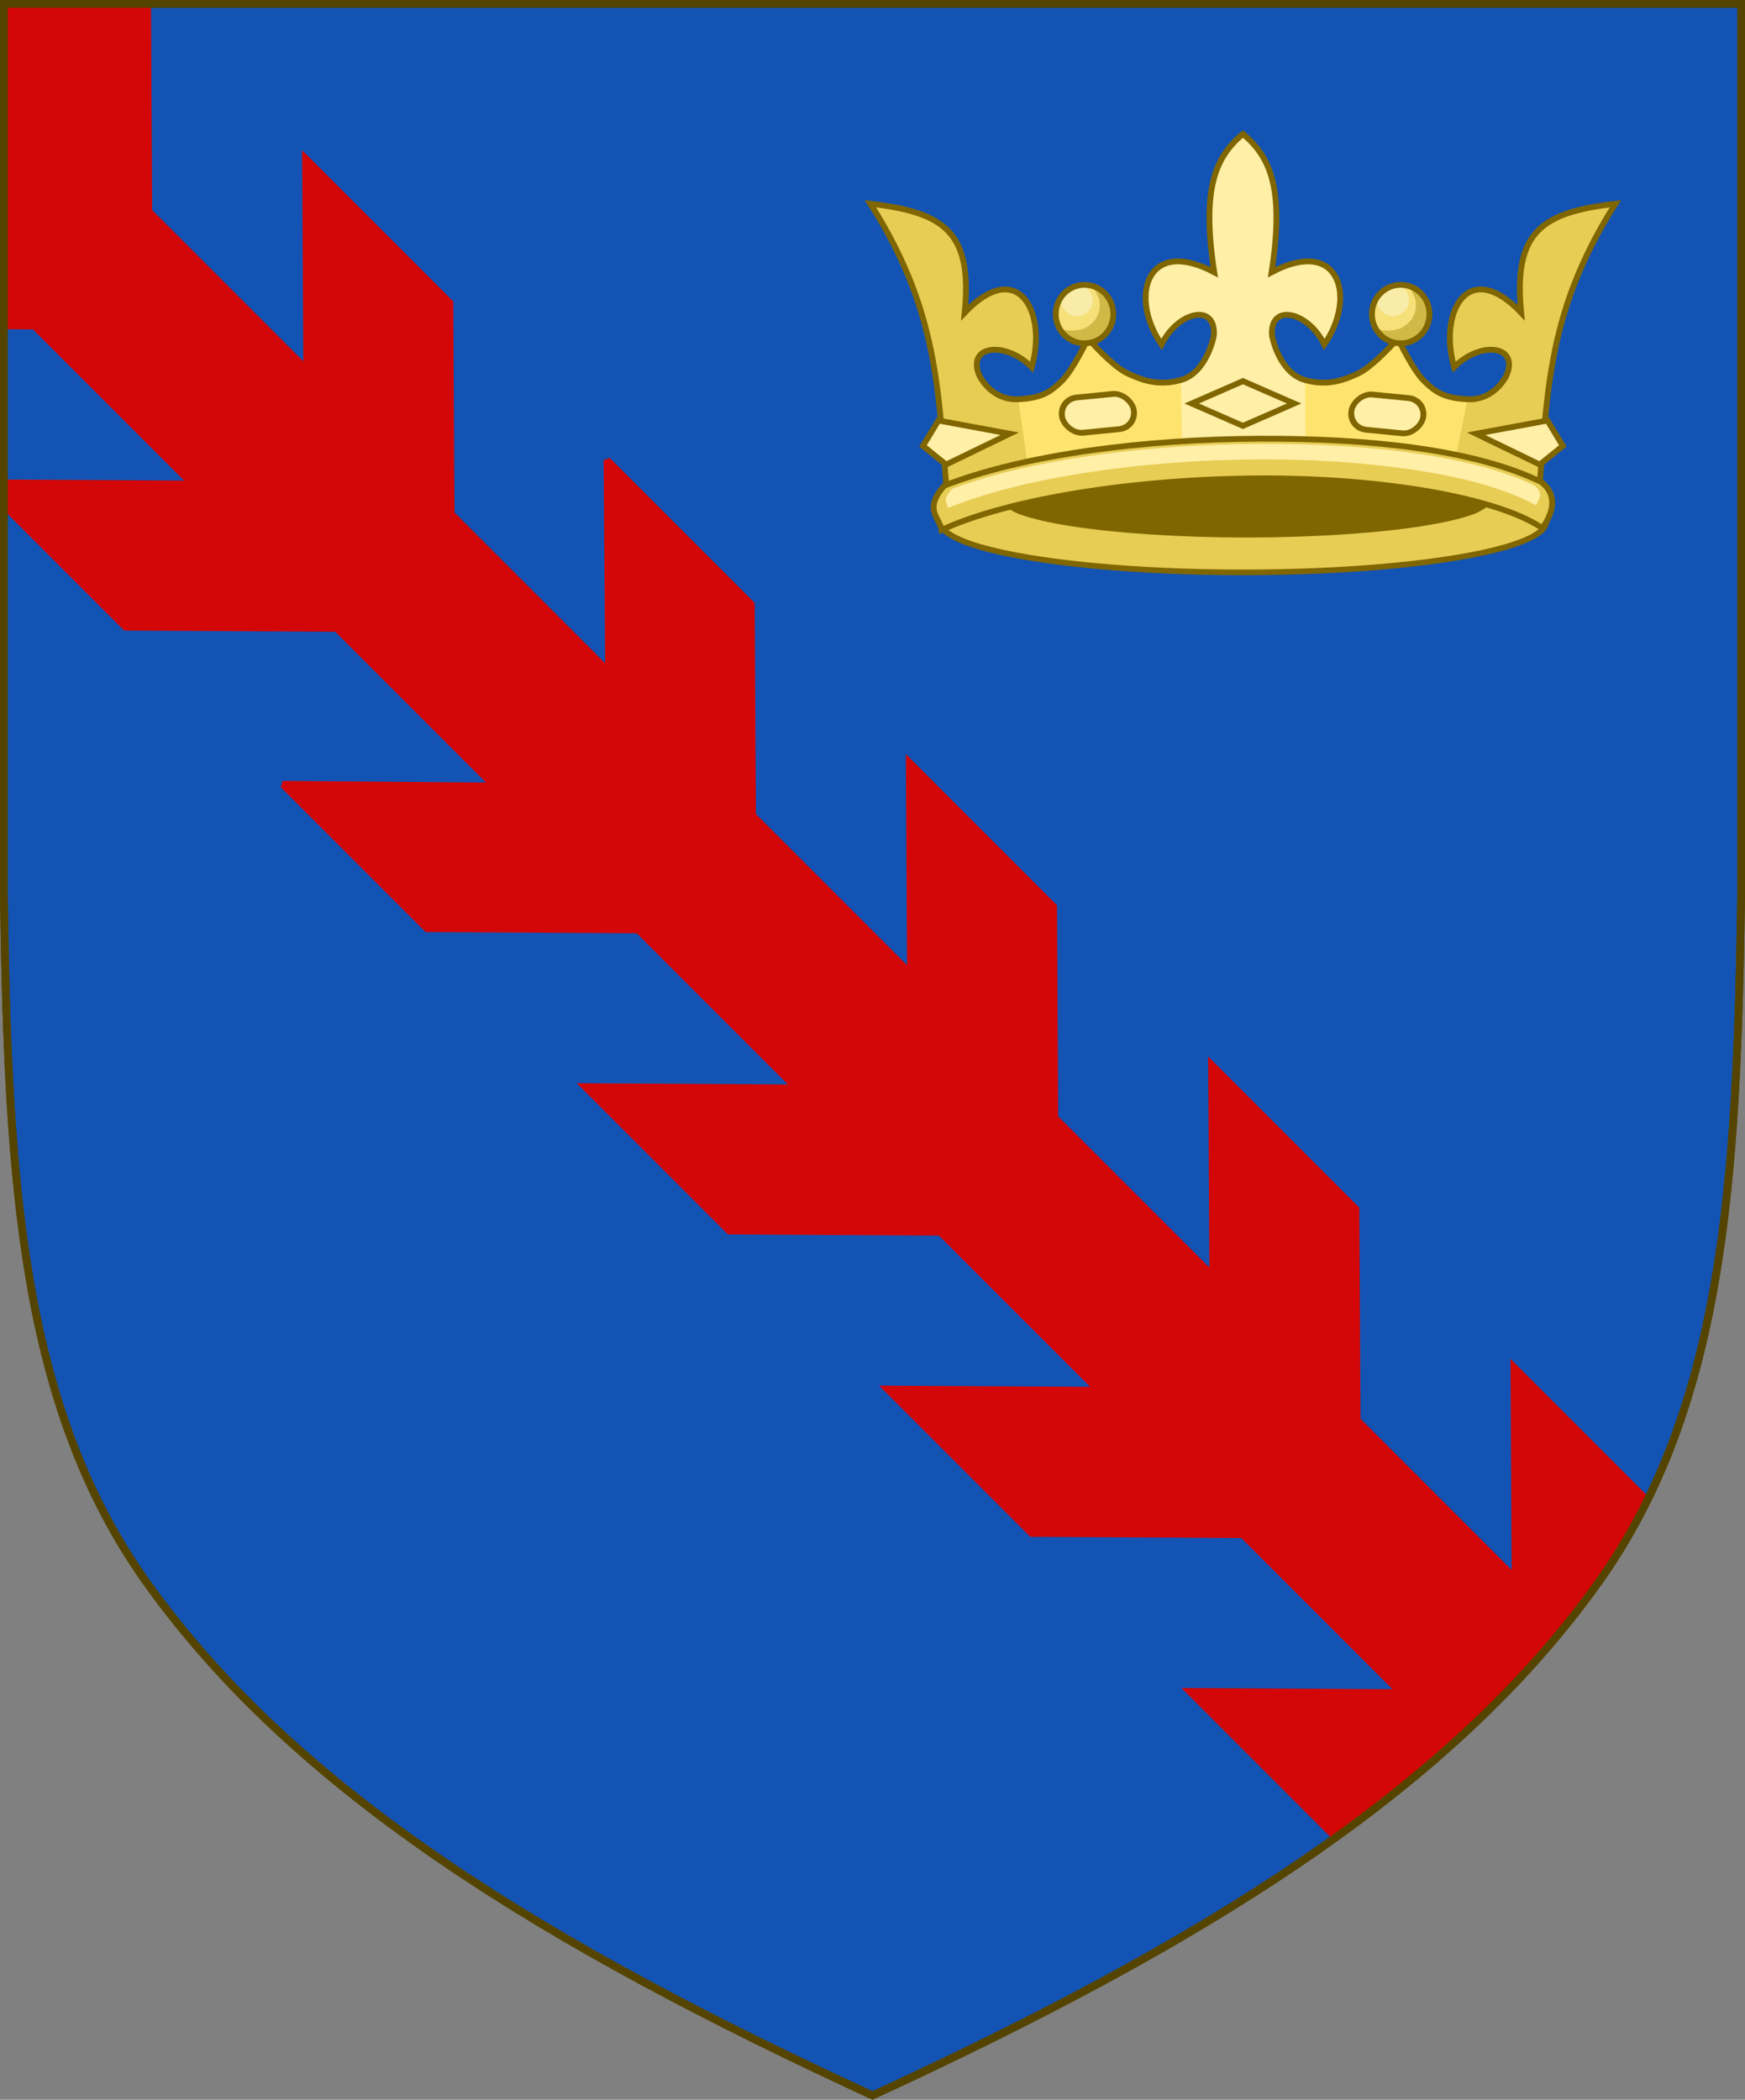 <?xml version="1.0" encoding="UTF-8" standalone="no"?>
<!-- Created with Inkscape (http://www.inkscape.org/) -->

<svg
   xmlns:dc="http://purl.org/dc/elements/1.1/"
   xmlns:cc="http://creativecommons.org/ns#"
   xmlns:rdf="http://www.w3.org/1999/02/22-rdf-syntax-ns#"
   xmlns:svg="http://www.w3.org/2000/svg"
   xmlns="http://www.w3.org/2000/svg"
   xmlns:sodipodi="http://sodipodi.sourceforge.net/DTD/sodipodi-0.dtd"
   xmlns:inkscape="http://www.inkscape.org/namespaces/inkscape"
   width="450"
   height="541.375"
   id="svg2"
   version="1.1"
   inkscape:version="0.92.2 5c3e80d, 2017-08-06"
   sodipodi:docname="Arms of Edward Merlin.svg"
   inkscape:export-filename="/Users/Soda/Desktop/UK of the GB and NI.png"
   inkscape:export-xdpi="143.23364"
   inkscape:export-ydpi="143.23364">
  <rect width="100%" height="100%" fill="#808080" stroke="none"/>
  <defs
     id="defs4" />
  <sodipodi:namedview
     id="base"
     pagecolor="#ffffff"
     bordercolor="#666666"
     borderopacity="1.0"
     inkscape:pageopacity="0.0"
     inkscape:pageshadow="2"
     inkscape:zoom="0.98901155"
     inkscape:cx="38.955661"
     inkscape:cy="270.68775"
     inkscape:document-units="px"
     inkscape:current-layer="layer1"
     showgrid="false"
     inkscape:window-width="1440"
     inkscape:window-height="790"
     inkscape:window-x="0"
     inkscape:window-y="1"
     inkscape:window-maximized="1"
     showguides="true"
     inkscape:guide-bbox="true"
     inkscape:object-nodes="false"
     inkscape:snap-nodes="false"
     inkscape:snap-page="true"
     inkscape:snap-bbox="false"
     inkscape:snap-grids="false"
     inkscape:snap-to-guides="false"
     fit-margin-top="0"
     fit-margin-left="0"
     fit-margin-right="0"
     fit-margin-bottom="0"
     inkscape:snap-global="false">
    <inkscape:grid
       type="xygrid"
       id="grid14322"
       empspacing="5"
       visible="true"
       enabled="true"
       snapvisiblegridlinesonly="true"
       originx="0"
       originy="-0.001" />
  </sodipodi:namedview>
  <g
     inkscape:label="Layer"
     inkscape:groupmode="layer"
     id="layer1"
     transform="translate(588.048,126.626)"
     style="display:inline">
    <path
       inkscape:connector-curvature="0"
       id="path968-7"
       style="display:inline;fill:#1353b4;fill-opacity:1;stroke:#554400;stroke-width:2;stroke-miterlimit:4;stroke-dasharray:none;stroke-opacity:1"
       d="m -175.953,281.505 c 32.24,-45.131 35.83,-102.85 36.905,-176.814 v -230.318 h -224 -224 v 230.318 c 1.075,73.964 4.664,131.682 36.905,176.814 38.837,54.365 103.537,93.598 187.095,132.143 83.558,-38.545 148.258,-77.777 187.095,-132.143 z"
       sodipodi:nodetypes="scccccscs" />
    <g
       id="g34921"
       style="fill:#ffeb51;fill-opacity:1;stroke:#806600;stroke-width:1.5;stroke-miterlimit:4;stroke-dasharray:none"
       transform="translate(0,-7.906)">
      <g
         transform="translate(0,-1)"
         id="g28316"
         style="fill:#ffeb51;fill-opacity:1;stroke:#806600;stroke-width:1.5;stroke-miterlimit:4;stroke-dasharray:none" />
      <g
         transform="translate(0,-1)"
         id="g28303"
         style="fill:#ffeb51;fill-opacity:1;stroke:#806600;stroke-width:1.5;stroke-miterlimit:4;stroke-dasharray:none" />
    </g>
    <g
       id="g6659"
       transform="translate(0,-0.027)">
      <g
         transform="translate(0,10.802)"
         id="g6663" />
    </g>
    <g
       style="stroke-width:0.888;stroke-miterlimit:4;stroke-dasharray:none"
       id="g11618-9-0-2"
       transform="matrix(1.127,0,0,1.127,186.794,233.424)" />
    <g
       id="g6663-8"
       transform="matrix(1.145,0,0,1.145,1430.151,21.315)"
       style="stroke-width:1.31;stroke-miterlimit:4;stroke-dasharray:none" />
    <g
       style="stroke-width:0.772;stroke-miterlimit:4;stroke-dasharray:none"
       id="g11618-9-0-2-0"
       transform="matrix(1.295,0,0,1.295,121.073,160.443)" />
    <g
       style="stroke-width:0.87;stroke-miterlimit:4;stroke-dasharray:none"
       id="g13998"
       transform="matrix(1.149,0,0,1.149,-93.647,-107.877)" />
    <g
       style="stroke-width:0.772;stroke-miterlimit:4;stroke-dasharray:none"
       id="g11618-9-0-2-0-2"
       transform="matrix(1.295,0,0,1.295,-126.892,-684.592)" />
    <g
       style="stroke-width:0.87;stroke-miterlimit:4;stroke-dasharray:none"
       id="g13998-3"
       transform="matrix(1.149,0,0,1.149,-341.611,-952.912)" />
    <g
       style="stroke-width:0.888;stroke-miterlimit:4;stroke-dasharray:none"
       id="g11618-9-0-2-9"
       transform="matrix(0.169,0,0,0.178,1533.593,564.701)" />
    <g
       id="g13998-5"
       transform="matrix(0.15,0,0,0.158,1505.556,527.839)" />
    <g
       style="display:inline;stroke-width:1;stroke-miterlimit:4;stroke-dasharray:none"
       id="g16963-90-4"
       transform="matrix(0.12,-0.095,0.09,0.126,1666.233,675.448)" />
    <g
       id="g900"
       transform="translate(0,5.708)" />
    <g
       id="g2153"
       transform="matrix(1,0,0,-1,0,559.71)" />
    <path
       style="fill:#d30707;fill-opacity:1;stroke:none;stroke-width:1.285px;stroke-linecap:butt;stroke-linejoin:miter;stroke-opacity:1"
       d="M 1,1 V 84.885 L 8.492,84.928 47.475,123.91 1,123.643 v 7.898 l 31.037,31.037 54.418,0.311 38.865,38.867 -52.396,-0.418 c -0.173,0.542 -0.336,1.078 -0.508,1.619 l 37.35,37.35 54.418,0.311 38.982,38.982 -54.42,-0.312 38.982,38.98 54.416,0.312 38.982,38.982 -54.42,-0.314 38.982,38.982 54.416,0.311 38.984,38.982 -54.42,-0.312 38.98,38.98 h 0.158 c 27.655,-19.803 50.647,-41.368 68.287,-66.061 5.037,-7.051 9.375,-14.408 13.113,-22.088 v -0.002 l -35.686,-35.684 0.312,54.42 -38.982,-38.982 -0.311,-54.418 -38.984,-38.982 0.316,54.42 -38.982,-38.982 -0.312,-54.416 -38.98,-38.982 0.312,54.42 -38.982,-38.982 -0.311,-54.418 -37.35,-37.35 c -0.542,0.172 -1.079,0.337 -1.621,0.51 l 0.42,52.395 L 117.201,132.143 116.891,77.725 77.908,38.744 78.223,93.162 39.24,54.18 38.936,1 Z"
       transform="translate(-588.048,-126.626)"
       id="path982"
       inkscape:connector-curvature="0" />
    <path
       inkscape:connector-curvature="0"
       id="path968"
       style="display:inline;fill:none;stroke:#554400;stroke-width:2;stroke-miterlimit:4;stroke-dasharray:none;stroke-opacity:1"
       d="m -175.953,281.505 c 32.24,-45.131 35.83,-102.85 36.905,-176.814 v -230.318 h -224 -224 v 230.318 c 1.075,73.964 4.664,131.682 36.905,176.814 38.837,54.365 103.537,93.598 187.095,132.143 83.558,-38.545 148.258,-77.777 187.095,-132.143 z"
       sodipodi:nodetypes="scccccscs" />
    <g
       transform="matrix(1.929,0,0,1.929,-2375.847,71.109)"
       style="display:inline;stroke-width:0.778;stroke-miterlimit:4;stroke-dasharray:none"
       id="g4072">
      <g
         style="stroke-width:0.733;stroke-miterlimit:4;stroke-dasharray:none"
         id="g36315"
         transform="matrix(1.06,0,0,1.06,884.396,-88.39)">
        <ellipse
           ry="6.779"
           rx="38.469"
           cy="728.88"
           cx="219.532"
           transform="matrix(0.993,0,0,0.941,-21.218,-633.399)"
           id="path36107"
           style="fill:#e7cd54;fill-opacity:1;stroke:#806600;stroke-width:0.759;stroke-miterlimit:4;stroke-dasharray:none;stroke-opacity:1" />
        <path
           sodipodi:type="inkscape:offset"
           inkscape:radius="-1.5976781"
           inkscape:original="M 219.53125 723.63867 A 31.768726 5.2424908 0 0 0 187.76367 728.88086 A 31.768726 5.2424908 0 0 0 219.53125 734.12305 A 31.768726 5.2424908 0 0 0 251.30078 728.88086 A 31.768726 5.2424908 0 0 0 219.53125 723.63867 z "
           style="display:inline;fill:#806600;fill-opacity:1;stroke:#806600;stroke-width:0.759;stroke-miterlimit:4;stroke-dasharray:none;stroke-opacity:1"
           id="path36107-9"
           d="m 219.531,725.236 c -8.248,5e-5 -16.455,0.565 -22.203,1.514 -2.874,0.474 -5.152,1.051 -6.555,1.609 -0.502,0.2 -0.733,0.362 -0.986,0.521 0.253,0.159 0.485,0.322 0.986,0.521 1.403,0.559 3.681,1.135 6.555,1.609 5.748,0.949 13.956,1.514 22.203,1.514 8.248,4e-5 16.455,-0.565 22.203,-1.514 2.874,-0.474 5.154,-1.051 6.557,-1.609 0.502,-0.2 0.733,-0.362 0.986,-0.521 -0.253,-0.16 -0.485,-0.322 -0.986,-0.521 -1.403,-0.559 -3.682,-1.135 -6.557,-1.609 -5.749,-0.949 -13.955,-1.514 -22.203,-1.514 z"
           transform="matrix(0.993,0,0,0.941,-20.788,-635.2)" />
      </g>
      <g
         id="g36284"
         style="stroke-width:0.733;stroke-miterlimit:4;stroke-dasharray:none"
         transform="matrix(1.06,0,0,1.06,884.396,-88.39)">
        <g
           transform="translate(-0.792)"
           id="g36084"
           style="stroke-width:0.733;stroke-miterlimit:4;stroke-dasharray:none">
          <g
             id="g27485"
             style="stroke-width:0.733;stroke-miterlimit:4;stroke-dasharray:none">
            <path
               sodipodi:nodetypes="cccccsscsscccccccsscsscccccc"
               inkscape:connector-curvature="0"
               d="m 160.439,51.22 c -1.369,-14.064 -0.77,-24.542 -9.862,-38.843 9.223,1.078 12.9,3.464 11.884,13.732 6.717,-7.052 10.445,-0.033 8.451,6.866 -3.337,-3.348 -8.237,-2.767 -6.602,1.056 0,0 1.462,3.161 4.909,2.996 3.098,-0.148 4.125,-1.018 5.39,-2.204 1.522,-1.427 3.391,-5.467 3.391,-5.467 0,0 3.106,3.544 5.003,4.414 1.576,0.723 3.736,1.675 6.721,0.831 3.321,-0.939 4.157,-5.582 4.157,-5.582 0.335,-4.145 -4.495,-3.138 -6.595,1.097 -4.084,-5.908 -1.961,-13.656 6.649,-9.105 -1.589,-10.323 0.048,-14.482 3.617,-17.434 3.57,2.952 5.206,7.111 3.617,17.434 8.61,-4.551 10.733,3.197 6.649,9.105 -2.1,-4.235 -6.93,-5.242 -6.595,-1.097 0,0 0.836,4.643 4.157,5.582 2.985,0.844 5.145,-0.109 6.721,-0.831 1.897,-0.87 5.003,-4.414 5.003,-4.414 0,0 1.869,4.039 3.391,5.467 1.265,1.186 2.292,2.055 5.39,2.204 3.447,0.165 4.909,-2.996 4.909,-2.996 1.635,-3.824 -3.265,-4.404 -6.602,-1.056 -1.994,-6.899 1.733,-13.918 8.451,-6.866 -1.016,-10.268 2.661,-12.655 11.884,-13.732 -9.093,14.302 -8.494,24.78 -9.862,38.843 -13.662,-9.269 -55.322,-8.649 -74.224,-2e-6 z"
               style="display:inline;fill:#fee46e;fill-opacity:1;stroke:none;stroke-width:0.733;stroke-miterlimit:4;stroke-dasharray:none"
               id="path26028-3-4" />
            <path
               sodipodi:nodetypes="cccccccccccccccc"
               inkscape:connector-curvature="0"
               d="m 225.884,37.027 c 3.447,0.165 4.909,-2.996 4.909,-2.996 1.635,-3.824 -3.265,-4.404 -6.602,-1.056 -1.994,-6.899 1.733,-13.918 8.451,-6.866 -1.016,-10.268 2.661,-12.655 11.884,-13.732 -9.093,14.302 -8.494,24.78 -9.862,38.843 -2.662,-1.806 -6.386,-3.236 -10.798,-4.305 z m -55.132,10.739 c -3.863,0.951 -7.365,2.105 -10.314,3.454 -1.369,-14.064 -0.77,-24.542 -9.862,-38.843 9.223,1.078 12.9,3.464 11.884,13.732 6.717,-7.052 10.445,-0.033 8.451,6.866 -3.337,-3.348 -8.237,-2.767 -6.602,1.056 0,0 1.462,3.161 4.909,2.996 z"
               style="display:inline;fill:#e7cd54;fill-opacity:1;stroke:none;stroke-width:0.733;stroke-miterlimit:4;stroke-dasharray:none"
               id="path26028-3-4-0-6" />
            <path
               sodipodi:nodetypes="cccccccccccc"
               inkscape:connector-curvature="0"
               d="m 205.453,44.597 c -5.076,-0.195 -10.347,-0.099 -15.524,0.278 l -0.206,-10.273 c 3.321,-0.939 4.157,-5.582 4.157,-5.582 0.335,-4.145 -4.495,-3.138 -6.595,1.097 -4.084,-5.908 -1.961,-13.656 6.649,-9.105 -1.589,-10.323 0.048,-14.482 3.617,-17.434 3.57,2.952 5.206,7.111 3.617,17.434 8.61,-4.551 10.733,3.197 6.649,9.105 -2.1,-4.235 -6.93,-5.242 -6.595,-1.097 0,0 0.836,4.643 4.157,5.582 z"
               style="display:inline;fill:#ffefa7;fill-opacity:1;stroke:none;stroke-width:0.733;stroke-miterlimit:4;stroke-dasharray:none"
               id="path26028-3-4-0-0" />
            <path
               sodipodi:nodetypes="cccccsscsscccccccsscsscccccc"
               inkscape:connector-curvature="0"
               d="m 160.439,51.22 c -1.369,-14.064 -0.77,-24.542 -9.862,-38.843 9.223,1.078 12.9,3.464 11.884,13.732 6.717,-7.052 10.445,-0.033 8.451,6.866 -3.337,-3.348 -8.237,-2.767 -6.602,1.056 0,0 1.462,3.161 4.909,2.996 3.098,-0.148 4.125,-1.018 5.39,-2.204 1.522,-1.427 3.391,-5.467 3.391,-5.467 0,0 3.106,3.544 5.003,4.414 1.576,0.723 3.736,1.675 6.721,0.831 3.321,-0.939 4.157,-5.582 4.157,-5.582 0.335,-4.145 -4.495,-3.138 -6.595,1.097 -4.084,-5.908 -1.961,-13.656 6.649,-9.105 -1.589,-10.323 0.048,-14.482 3.617,-17.434 3.57,2.952 5.206,7.111 3.617,17.434 8.61,-4.551 10.733,3.197 6.649,9.105 -2.1,-4.235 -6.93,-5.242 -6.595,-1.097 0,0 0.836,4.643 4.157,5.582 2.985,0.844 5.145,-0.109 6.721,-0.831 1.897,-0.87 5.003,-4.414 5.003,-4.414 0,0 1.869,4.039 3.391,5.467 1.265,1.186 2.292,2.055 5.39,2.204 3.447,0.165 4.909,-2.996 4.909,-2.996 1.635,-3.824 -3.265,-4.404 -6.602,-1.056 -1.994,-6.899 1.733,-13.918 8.451,-6.866 -1.016,-10.268 2.661,-12.655 11.884,-13.732 -9.093,14.302 -8.494,24.78 -9.862,38.843 -13.662,-9.269 -55.322,-8.649 -74.224,0 z"
               style="display:inline;fill:none;stroke:#806600;stroke-width:0.733;stroke-linecap:butt;stroke-linejoin:miter;stroke-miterlimit:4;stroke-dasharray:none;stroke-opacity:1"
               id="path26028-3-4-0" />
          </g>
          <g
             id="g27403"
             style="stroke-width:0.733;stroke-miterlimit:4;stroke-dasharray:none">
            <path
               sodipodi:nodetypes="sccsccs"
               inkscape:connector-curvature="0"
               id="path26028-3-4-2"
               d="m 199.571,42 c -14.527,0.073 -29.495,1.978 -39.673,5.919 -2.681,3.012 -0.591,4.021 -0.358,5.581 8.779,-4.017 24.818,-6.424 40.062,-6.5 15.245,-0.076 29.98,2.388 35.719,6.281 1.632,-2.332 1.709,-4.384 -0.131,-5.814 C 226.83,43.385 213.52,41.93 199.571,42 Z"
               style="color:#000000;font-style:normal;font-variant:normal;font-weight:normal;font-stretch:normal;font-size:medium;line-height:normal;font-family:Sans;-inkscape-font-specification:Sans;text-indent:0;text-align:start;text-decoration:none;text-decoration-line:none;letter-spacing:normal;word-spacing:normal;text-transform:none;writing-mode:lr-tb;direction:ltr;baseline-shift:baseline;text-anchor:start;display:inline;overflow:visible;visibility:visible;fill:#e7cd54;fill-opacity:1;stroke:#806600;stroke-width:0.733;stroke-miterlimit:4;stroke-dasharray:none;stroke-opacity:1;marker:none;enable-background:accumulate" />
            <path
               transform="translate(0.004,-0.871)"
               d="m 199.57,43.521 c -14.233,0.071 -28.87,1.956 -38.732,5.688 -0.793,0.969 -0.823,1.332 -0.738,1.66 0.029,0.112 0.184,0.555 0.285,0.732 9.372,-3.855 24.51,-6.05 39.201,-6.123 7.707,-0.039 15.277,0.562 21.691,1.674 5.575,0.966 9.989,2.355 13.25,4.125 0.168,-0.421 0.505,-0.954 0.504,-1.232 -0.003,-0.5 -0.192,-0.842 -0.727,-1.287 -7.935,-3.798 -21.004,-5.305 -34.734,-5.236 z"
               id="path27401"
               style="color:#000000;font-style:normal;font-variant:normal;font-weight:normal;font-stretch:normal;font-size:medium;line-height:normal;font-family:Sans;-inkscape-font-specification:Sans;text-indent:0;text-align:start;text-decoration:none;text-decoration-line:none;letter-spacing:normal;word-spacing:normal;text-transform:none;writing-mode:lr-tb;direction:ltr;baseline-shift:baseline;text-anchor:start;display:inline;overflow:visible;visibility:visible;fill:#ffefa7;fill-opacity:1;stroke:none;stroke-width:0.733;stroke-miterlimit:4;stroke-dasharray:none;marker:none;enable-background:accumulate"
               inkscape:original="M 199.5625 42 C 185.03593 42.0727 170.08407 43.96515 159.90625 47.90625 C 157.22556 50.91823 159.29842 51.94037 159.53125 53.5 C 168.31027 49.48297 184.34897 47.07631 199.59375 47 C 214.83853 46.9237 229.5735 49.38766 235.3125 53.28125 C 236.94498 50.94946 237.02796 48.89936 235.1875 47.46875 C 226.82834 43.38728 213.51212 41.93018 199.5625 42 z "
               inkscape:radius="-1.5215423"
               sodipodi:type="inkscape:offset" />
          </g>
          <g
             id="g36070"
             style="stroke-width:0.733;stroke-miterlimit:4;stroke-dasharray:none"
             transform="translate(-0.103)">
            <g
               style="display:inline;stroke-width:1.06;stroke-miterlimit:4;stroke-dasharray:none"
               transform="matrix(0.692,0,0,0.692,366.348,-720.859)"
               id="g7602-71-8-8-2-7-0-6-9-9-3-1">
              <g
                 style="display:inline;stroke-width:2.12;stroke-miterlimit:4;stroke-dasharray:none"
                 id="g9013-8-9-4-38-3-4-7-9-8-2-3-0"
                 transform="matrix(0.5,0,0,0.5,-1617.495,688.207)">
                <ellipse
                   ry="10.66"
                   rx="10.489"
                   cy="785.026"
                   cx="2689.701"
                   transform="translate(0,-2.063)"
                   id="path9015-6-3-7-0-0-8-2-8-9-9-5-1"
                   style="display:inline;overflow:visible;visibility:visible;fill:#f6e078;fill-opacity:1;fill-rule:evenodd;stroke:none;stroke-width:2.12;stroke-miterlimit:4;stroke-dasharray:none;marker:none;enable-background:accumulate" />
                <path
                   sodipodi:nodetypes="ccccccccccccsssssc"
                   id="path9017-5-7-0-8-5-0-3-0-1-6-0-4"
                   d="m 2680.844,788.616 1.995,2.512 3.842,2.143 3.325,0.148 3.547,-0.369 3.768,-2.955 1.625,-2.512 1.034,-3.916 v -4.064 l -1.626,-2.291 -2.364,-2.734 -2.956,-1.182 c 0,0 1.536,2.718 1.921,3.99 0.37,1.221 0.394,2.812 0.148,4.064 -0.238,1.209 -0.857,2.732 -1.625,3.694 -0.852,1.066 -2.465,2.364 -3.694,2.955 -1.373,0.661 -3.132,0.841 -4.655,0.887 -1.29,0.039 -4.285,-0.369 -4.285,-0.369 z"
                   style="fill:#d1b948;fill-opacity:1;fill-rule:evenodd;stroke:none;stroke-width:2.12;stroke-miterlimit:4;stroke-dasharray:none"
                   inkscape:connector-curvature="0" />
                <path
                   sodipodi:nodetypes="cssssc"
                   id="path9019-7-4-4-1-0-6-5-3-2-9-2-3"
                   d="m 2690.302,778.013 c 0,1.897 -1.556,3.436 -3.473,3.436 -1.917,0 -3.473,-1.539 -3.473,-3.436 0,-0.974 0.767,-0.944 1.426,-1.569 0.624,-0.592 1.694,-1.684 2.626,-1.684 1.917,0 2.894,1.357 2.894,3.254 z"
                   style="display:inline;overflow:visible;visibility:visible;fill:#f8eca8;fill-opacity:1;fill-rule:evenodd;stroke:none;stroke-width:1.291;stroke-miterlimit:4;stroke-dasharray:none;marker:none;enable-background:accumulate"
                   transform="matrix(1.66,0,0,1.624,-1773.198,-485.36)"
                   inkscape:connector-curvature="0" />
                <ellipse
                   ry="10.66"
                   rx="10.489"
                   cy="785.026"
                   cx="2689.701"
                   transform="translate(0,-2.063)"
                   id="path9021-6-8-0-1-5-0-8-6-8-1-6-7"
                   style="display:inline;overflow:visible;visibility:visible;fill:none;stroke:#806600;stroke-width:2.12;stroke-linecap:butt;stroke-linejoin:miter;stroke-miterlimit:4;stroke-dasharray:none;stroke-dashoffset:0;stroke-opacity:1;marker:none;enable-background:accumulate" />
              </g>
            </g>
            <g
               style="display:inline;stroke-width:1.06;stroke-miterlimit:4;stroke-dasharray:none"
               transform="matrix(0.692,0,0,0.692,406.222,-720.859)"
               id="g7602-71-8-8-2-7-0-6-9-9-3-1-5">
              <g
                 style="display:inline;stroke-width:2.12;stroke-miterlimit:4;stroke-dasharray:none"
                 id="g9013-8-9-4-38-3-4-7-9-8-2-3-0-0"
                 transform="matrix(0.5,0,0,0.5,-1617.495,688.207)">
                <ellipse
                   ry="10.66"
                   rx="10.489"
                   cy="785.026"
                   cx="2689.701"
                   transform="translate(0,-2.063)"
                   id="path9015-6-3-7-0-0-8-2-8-9-9-5-1-7"
                   style="display:inline;overflow:visible;visibility:visible;fill:#f6e078;fill-opacity:1;fill-rule:evenodd;stroke:none;stroke-width:2.12;stroke-miterlimit:4;stroke-dasharray:none;marker:none;enable-background:accumulate" />
                <path
                   sodipodi:nodetypes="ccccccccccccsssssc"
                   id="path9017-5-7-0-8-5-0-3-0-1-6-0-4-2"
                   d="m 2680.844,788.616 1.995,2.512 3.842,2.143 3.325,0.148 3.547,-0.369 3.768,-2.955 1.625,-2.512 1.034,-3.916 v -4.064 l -1.626,-2.291 -2.364,-2.734 -2.956,-1.182 c 0,0 1.536,2.718 1.921,3.99 0.37,1.221 0.394,2.812 0.148,4.064 -0.238,1.209 -0.857,2.732 -1.625,3.694 -0.852,1.066 -2.465,2.364 -3.694,2.955 -1.373,0.661 -3.132,0.841 -4.655,0.887 -1.29,0.039 -4.285,-0.369 -4.285,-0.369 z"
                   style="fill:#d1b948;fill-opacity:1;fill-rule:evenodd;stroke:none;stroke-width:2.12;stroke-miterlimit:4;stroke-dasharray:none"
                   inkscape:connector-curvature="0" />
                <path
                   sodipodi:nodetypes="cssssc"
                   id="path9019-7-4-4-1-0-6-5-3-2-9-2-3-4"
                   d="m 2690.302,778.013 c 0,1.897 -1.556,3.436 -3.473,3.436 -1.917,0 -3.473,-1.539 -3.473,-3.436 0,-0.974 0.767,-0.944 1.426,-1.569 0.624,-0.592 1.694,-1.684 2.626,-1.684 1.917,0 2.894,1.357 2.894,3.254 z"
                   style="display:inline;overflow:visible;visibility:visible;fill:#f8eca8;fill-opacity:1;fill-rule:evenodd;stroke:none;stroke-width:1.291;stroke-miterlimit:4;stroke-dasharray:none;marker:none;enable-background:accumulate"
                   transform="matrix(1.66,0,0,1.624,-1773.198,-485.36)"
                   inkscape:connector-curvature="0" />
                <ellipse
                   ry="10.66"
                   rx="10.489"
                   cy="785.026"
                   cx="2689.701"
                   transform="translate(0,-2.063)"
                   id="path9021-6-8-0-1-5-0-8-6-8-1-6-7-3"
                   style="display:inline;overflow:visible;visibility:visible;fill:none;stroke:#806600;stroke-width:2.12;stroke-linecap:butt;stroke-linejoin:miter;stroke-miterlimit:4;stroke-dasharray:none;stroke-dashoffset:0;stroke-opacity:1;marker:none;enable-background:accumulate" />
              </g>
            </g>
          </g>
        </g>
        <path
           sodipodi:nodetypes="ccccc"
           inkscape:connector-curvature="0"
           d="m 203.217,37.561 -6.458,-2.821 -6.458,2.821 6.458,2.821 z"
           style="display:inline;fill:#ffefa7;fill-opacity:1;stroke:#806600;stroke-width:0.733;stroke-linecap:butt;stroke-linejoin:miter;stroke-miterlimit:4;stroke-dasharray:none;stroke-opacity:1"
           id="path36127-9-7" />
        <g
           transform="translate(0.183)"
           id="g36240"
           style="stroke-width:0.733;stroke-miterlimit:4;stroke-dasharray:none">
          <path
             id="path36127-9-7-8"
             style="display:inline;fill:#ffefa7;fill-opacity:1;stroke:#806600;stroke-width:0.733;stroke-linecap:butt;stroke-linejoin:miter;stroke-miterlimit:4;stroke-dasharray:none;stroke-opacity:1"
             d="m 167.168,41.375 -9.004,-1.668 -1.936,3.202 2.907,2.356 z"
             inkscape:connector-curvature="0"
             sodipodi:nodetypes="ccccc" />
          <path
             id="path36127-9-7-8-7"
             style="display:inline;fill:#ffefa7;fill-opacity:1;stroke:#806600;stroke-width:0.733;stroke-linecap:butt;stroke-linejoin:miter;stroke-miterlimit:4;stroke-dasharray:none;stroke-opacity:1"
             d="m 225.983,41.375 9.004,-1.668 1.936,3.202 -2.907,2.356 z"
             inkscape:connector-curvature="0"
             sodipodi:nodetypes="ccccc" />
        </g>
        <g
           transform="translate(0.115)"
           id="g36280"
           style="stroke-width:0.733;stroke-miterlimit:4;stroke-dasharray:none">
          <rect
             transform="matrix(0.995,-0.098,0.174,0.985,0,0)"
             y="53.993"
             x="164.875"
             height="4.51"
             width="9.083"
             id="rect8646-7-4-8-7-38-7-1-7-2"
             style="display:inline;overflow:visible;visibility:visible;fill:#ffefa7;fill-opacity:1;stroke:#806600;stroke-width:0.734;stroke-linecap:butt;stroke-linejoin:miter;stroke-miterlimit:4;stroke-dasharray:none;stroke-dashoffset:0;stroke-opacity:1;marker:none;enable-background:accumulate"
             ry="2.255" />
          <rect
             transform="matrix(-0.995,-0.098,-0.174,0.985,0,0)"
             y="15.42"
             x="-223.569"
             height="4.51"
             width="9.083"
             id="rect8646-7-4-8-7-38-7-1-7-2-7"
             style="display:inline;overflow:visible;visibility:visible;fill:#ffefa7;fill-opacity:1;stroke:#806600;stroke-width:0.734;stroke-linecap:butt;stroke-linejoin:miter;stroke-miterlimit:4;stroke-dasharray:none;stroke-dashoffset:0;stroke-opacity:1;marker:none;enable-background:accumulate"
             ry="2.255" />
        </g>
      </g>
    </g>
  </g>
</svg>
